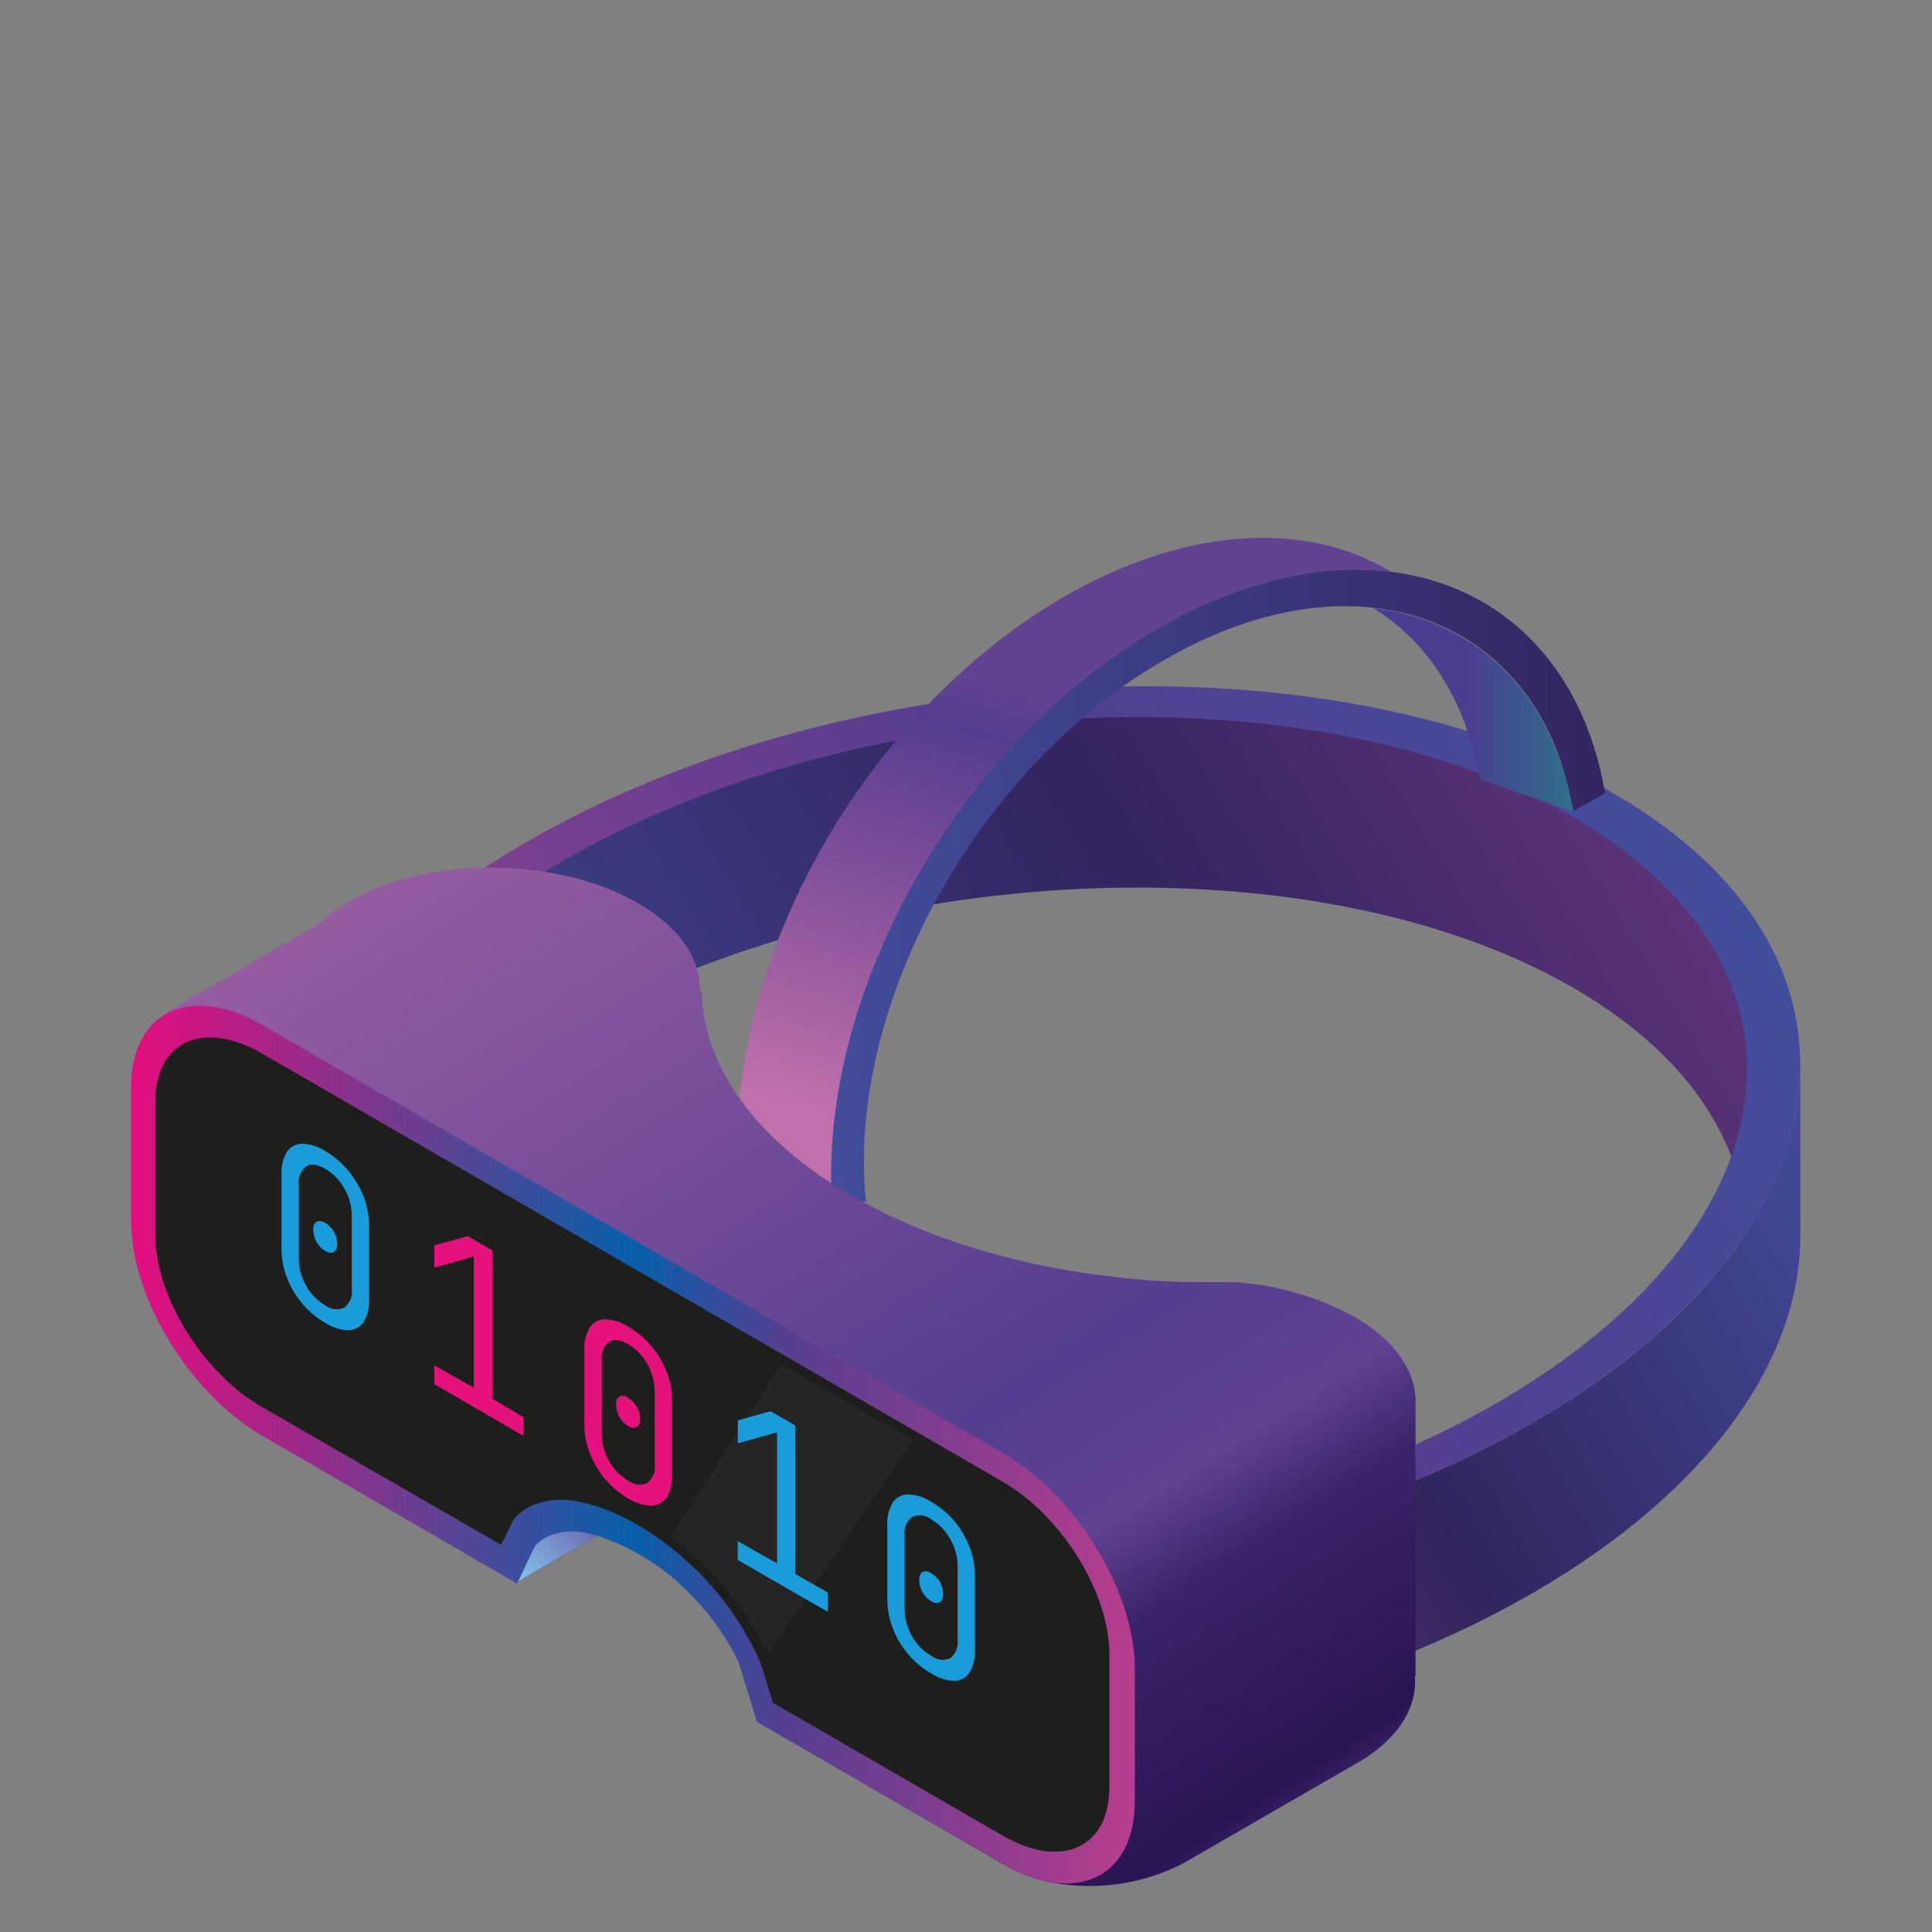 <?xml version="1.0" encoding="UTF-8"?> <svg xmlns="http://www.w3.org/2000/svg" width="200" height="200" viewBox="0 0 200 200" fill="none"><rect x="0" y="0" width="200" height="200" fill="#808080" stroke="none"/> <g clip-path="url(#clip0_52_256)"> <path d="M186.369 110.264C186.353 113.31 185.845 116.333 184.867 119.218C184.636 119.912 184.382 120.606 184.093 121.3C183.21 123.459 182.123 125.528 180.846 127.478C176.223 134.57 168.816 141.361 158.635 147.296C154.541 149.645 150.295 151.717 145.924 153.497C146.492 152.265 146.696 150.896 146.513 149.552C149.409 148.252 152.236 146.804 154.983 145.213C167.811 137.786 175.946 128.797 179.193 119.762C180.14 117.181 180.682 114.468 180.799 111.721C181.181 101.564 175.276 91.846 162.83 84.65C136.078 69.171 89.172 71.23 58.075 89.278C54.897 91.096 51.853 93.141 48.969 95.398C46.298 95.536 43.654 96.006 41.099 96.797C45.216 93.139 49.701 89.917 54.481 87.184C87.924 67.794 138.273 65.573 167.048 82.139C179.644 89.428 186.011 99.111 186.346 109.327C186.358 109.674 186.369 109.963 186.369 110.264Z" fill="url(#paint0_linear_52_256)"></path> <path d="M180.834 111.687C180.717 114.434 180.175 117.146 179.228 119.727C176.732 113.179 171.3 107.129 162.865 102.258C136.112 86.79 89.207 88.85 58.109 106.886C54.936 108.712 51.894 110.757 49.003 113.006C46.331 113.142 43.687 113.616 41.134 114.417V96.74C43.689 95.948 46.332 95.478 49.003 95.34C51.888 93.083 54.931 91.038 58.109 89.22C89.207 71.195 136.112 69.136 162.865 84.592C175.31 91.811 181.216 101.529 180.834 111.687Z" fill="url(#paint1_linear_52_256)"></path> <path d="M186.37 110.264V127.617C186.508 140.528 177.125 154.226 158.635 164.927C154.541 167.276 150.295 169.348 145.924 171.128V153.508C150.295 151.729 154.541 149.657 158.635 147.307C168.816 141.407 176.246 134.582 180.846 127.49C182.123 125.539 183.21 123.47 184.093 121.312V121.312C184.382 120.618 184.636 119.924 184.867 119.23C185.847 116.341 186.354 113.314 186.37 110.264V110.264Z" fill="url(#paint2_linear_52_256)"></path> <path d="M144.051 59.198C140.436 58.773 136.775 58.965 133.223 59.765C128.891 60.74 124.722 62.338 120.847 64.508C99.226 76.436 83.96 103.774 86.271 126.171L76.576 122.874C74.265 100.488 89.496 73.127 111.128 61.223C123.609 54.374 135.511 54.073 144.051 59.198Z" fill="url(#paint3_linear_52_256)"></path> <path d="M162.876 84.002L153.181 80.705C151.771 72.48 147.784 66.429 142.179 62.958C145.395 63.296 148.503 64.313 151.297 65.943C156.44 68.916 160.311 74.041 162.171 80.879C162.463 81.906 162.698 82.949 162.876 84.002Z" fill="url(#paint4_linear_52_256)"></path> <path d="M166.158 82.14L162.876 83.956C162.699 82.887 162.464 81.829 162.171 80.786C160.311 73.845 156.393 68.824 151.297 65.85C148.499 64.237 145.392 63.235 142.179 62.912C135.904 62.218 128.717 63.768 121.379 67.84C101.548 78.75 87.589 103.774 89.634 124.32L86.272 126.171C83.96 103.774 99.191 76.424 120.835 64.508C124.711 62.338 128.879 60.74 133.212 59.765C136.763 58.965 140.424 58.773 144.04 59.198C155.376 60.633 163.905 68.789 166.158 82.14Z" fill="url(#paint5_linear_52_256)"></path> <path d="M146.467 173.534C146.675 176.126 145.45 178.717 142.815 180.904L142.584 181.1C141.928 181.611 141.236 182.075 140.515 182.489L122.477 192.901C118.284 195.056 113.493 195.748 108.864 194.867L108.459 194.798L108.078 194.705C106.595 194.341 105.174 193.761 103.86 192.982L78.367 178.243L77.697 176.068C77.142 174.24 76.703 172.863 76.541 172.308C76.38 171.753 76.01 171.151 75.698 170.584C75.525 170.307 75.374 170.064 75.247 169.821C74.184 168.091 72.924 166.492 71.492 165.054C68.82 162.264 65.502 160.177 61.831 158.981L53.591 163.735L53.522 163.886H53.441L27.151 148.626C21.558 145.375 16.67 138.92 14.624 132.557V109.489C14.624 109.013 14.698 108.541 14.844 108.089C15.233 106.938 15.938 105.919 16.878 105.15C17.415 104.713 17.992 104.325 18.6 103.993L33.276 95.444C34.175 94.62 35.158 93.895 36.211 93.28C44.3 88.584 57.717 88.653 66.072 93.512C70.405 96.022 72.543 99.296 72.439 102.536L72.624 102.64C72.844 110.287 78.032 117.922 88.167 123.776C97.724 129.306 110.008 132.291 122.477 132.719H124.788C125.77 132.719 126.741 132.719 127.723 132.719C132.087 132.988 136.34 134.212 140.18 136.305C144.225 138.619 146.363 141.673 146.536 144.693V145.584V173.488L146.467 173.534Z" fill="url(#paint6_linear_52_256)"></path> <path d="M61.819 158.969L53.58 163.724L54.181 162.451C54.735 161.294 55.174 160.392 55.336 160.045C55.589 159.768 55.872 159.519 56.18 159.304C56.34 159.243 56.491 159.161 56.63 159.061C57.815 158.543 59.129 158.398 60.398 158.645C60.877 158.726 61.352 158.834 61.819 158.969V158.969Z" fill="url(#paint7_linear_52_256)"></path> <path d="M90.201 142.564L87.647 144.045L86.711 144.589L81.938 147.342L80.228 148.326L74.034 151.9L69.192 154.7L67.204 155.857L64.893 157.21L61.865 158.969C61.402 158.835 60.931 158.727 60.455 158.645C59.187 158.398 57.873 158.543 56.688 159.062C56.549 159.161 56.397 159.243 56.237 159.304C55.93 159.519 55.647 159.768 55.394 160.045C55.221 160.392 54.781 161.283 54.238 162.451L53.637 163.724L53.487 163.828L27.151 148.626C21.558 145.375 16.67 138.92 14.624 132.557C13.961 130.568 13.606 128.488 13.573 126.391V112.624C13.573 109.037 14.809 106.481 16.878 105.15C19.374 103.542 23.06 103.75 27.174 106.11L90.201 142.564Z" fill="url(#paint8_linear_52_256)"></path> <path d="M117.473 172.69V186.468C117.473 192.519 113.913 195.643 108.875 194.856L108.471 194.786L108.089 194.694C106.606 194.33 105.185 193.749 103.871 192.97L78.379 178.231L77.709 176.056C77.154 174.228 76.715 172.852 76.553 172.296C76.391 171.741 76.021 171.14 75.709 170.573C75.536 170.295 75.386 170.052 75.259 169.809C74.196 168.08 72.935 166.48 71.503 165.043C68.832 162.252 65.513 160.166 61.842 158.969C61.379 158.835 60.908 158.727 60.432 158.645C59.163 158.398 57.849 158.543 56.665 159.062C56.526 159.161 56.374 159.243 56.214 159.304C55.907 159.519 55.624 159.768 55.371 160.045C55.197 160.392 54.758 161.283 54.215 162.451L53.614 163.724L53.545 163.874H53.464L27.151 148.626C21.558 145.375 16.67 138.92 14.624 132.557C13.961 130.568 13.606 128.488 13.573 126.391V112.624C13.573 109.037 14.809 106.481 16.878 105.15C19.374 103.542 23.06 103.75 27.174 106.11L90.224 142.564L103.871 150.454C111.348 154.781 117.473 164.765 117.473 172.69Z" fill="url(#paint9_linear_52_256)"></path> <path d="M114.884 184.976C114.884 191.27 109.938 193.525 103.848 190.008L80.055 176.253C79.315 173.835 78.806 172.204 78.806 172.204C78.416 171.282 77.977 170.382 77.489 169.508C77.339 169.265 77.189 169.022 77.05 168.768C75.752 166.601 74.2 164.597 72.428 162.798C68.267 158.68 63.714 156.054 59.554 155.359C57.994 155.063 56.381 155.253 54.932 155.903C54.796 155.995 54.653 156.077 54.504 156.146C54.006 156.459 53.561 156.849 53.187 157.303C53.187 157.303 52.667 158.344 51.927 159.906L27.14 145.665C21.061 142.194 16.115 134.177 16.115 127.872V114.105C16.115 107.823 21.061 105.555 27.14 109.072L103.848 153.416C109.938 156.887 114.884 164.892 114.884 171.197V184.976Z" fill="url(#paint10_linear_52_256)"></path> <path d="M114.838 171.22V184.999C114.838 191.293 109.903 193.549 103.813 190.032L80.02 176.276C79.28 173.858 78.76 172.227 78.76 172.227C78.375 171.303 77.935 170.403 77.443 169.531C77.293 169.288 77.154 169.045 77.015 168.791C75.717 166.624 74.166 164.62 72.393 162.821C68.233 158.703 63.679 156.077 59.519 155.383C57.959 155.086 56.346 155.276 54.897 155.926C54.757 156.018 54.61 156.1 54.458 156.169C53.96 156.482 53.515 156.873 53.141 157.326L51.881 159.929L27.105 145.641C21.015 142.171 16.069 134.154 16.069 127.848V114.081C16.069 107.799 21.015 105.532 27.105 109.049L103.813 153.393C109.903 156.91 114.838 164.869 114.838 171.22Z" fill="#1E1E1C"></path> <g opacity="0.18"> <path opacity="0.18" d="M80.886 141.222L94.442 149.066L79.592 171.151L77.073 166.894L74.612 163.747L72.67 161.688L70.509 159.871L69.423 159.096L80.886 141.222Z" fill="white"></path> </g> <path d="M34.57 127.513C34.353 127.136 34.042 126.821 33.669 126.599C33.542 126.502 33.392 126.439 33.235 126.417C33.077 126.394 32.916 126.413 32.767 126.472C32.643 126.569 32.546 126.697 32.487 126.843C32.428 126.989 32.409 127.149 32.432 127.305C32.434 127.751 32.549 128.189 32.767 128.577C32.981 128.957 33.292 129.273 33.669 129.491C33.793 129.592 33.944 129.657 34.103 129.677C34.262 129.697 34.424 129.673 34.57 129.607C34.695 129.503 34.791 129.368 34.849 129.217C34.908 129.065 34.927 128.901 34.905 128.739C34.902 128.308 34.786 127.886 34.57 127.513V127.513ZM34.57 127.513C34.353 127.136 34.042 126.821 33.669 126.599C33.542 126.502 33.392 126.439 33.235 126.417C33.077 126.394 32.916 126.413 32.767 126.472C32.643 126.569 32.546 126.697 32.487 126.843C32.428 126.989 32.409 127.149 32.432 127.305C32.434 127.751 32.549 128.189 32.767 128.577C32.981 128.957 33.292 129.273 33.669 129.491C33.793 129.592 33.944 129.657 34.103 129.677C34.262 129.697 34.424 129.673 34.57 129.607C34.695 129.503 34.791 129.368 34.849 129.217C34.908 129.065 34.927 128.901 34.905 128.739C34.902 128.308 34.786 127.886 34.57 127.513V127.513ZM37.655 123.904C37.282 122.932 36.751 122.029 36.084 121.231C35.409 120.401 34.591 119.7 33.669 119.16C32.953 118.688 32.121 118.423 31.265 118.397C30.952 118.397 30.645 118.475 30.37 118.625C30.096 118.774 29.863 118.99 29.693 119.253C29.273 119.973 29.08 120.804 29.139 121.636V129.214C29.133 130.246 29.322 131.27 29.693 132.233C30.062 133.21 30.593 134.118 31.265 134.917C31.941 135.728 32.755 136.413 33.669 136.942C34.384 137.414 35.216 137.679 36.072 137.705C36.387 137.701 36.695 137.619 36.971 137.468C37.247 137.317 37.482 137.1 37.655 136.838C38.056 136.135 38.249 135.332 38.21 134.524V126.935C38.213 125.899 38.025 124.871 37.655 123.904V123.904ZM36.419 133.471C36.464 133.824 36.417 134.183 36.283 134.514C36.15 134.844 35.934 135.134 35.656 135.357C35.337 135.51 34.981 135.57 34.629 135.529C34.277 135.488 33.944 135.348 33.669 135.125C32.831 134.634 32.143 133.921 31.681 133.066C31.189 132.215 30.93 131.25 30.93 130.266V122.677C30.879 122.319 30.921 121.955 31.053 121.618C31.184 121.281 31.401 120.985 31.681 120.757C32.178 120.433 32.837 120.514 33.669 121C34.506 121.492 35.194 122.204 35.656 123.059C36.15 123.906 36.413 124.867 36.419 125.847V133.471ZM33.669 126.599C33.542 126.502 33.392 126.439 33.235 126.417C33.077 126.394 32.916 126.413 32.767 126.472C32.643 126.569 32.546 126.697 32.487 126.843C32.428 126.989 32.409 127.149 32.432 127.305C32.434 127.751 32.549 128.189 32.767 128.577C32.981 128.957 33.292 129.273 33.669 129.491C33.793 129.592 33.944 129.657 34.103 129.677C34.262 129.697 34.424 129.673 34.57 129.607C34.695 129.503 34.791 129.368 34.849 129.217C34.908 129.065 34.927 128.901 34.905 128.739C34.902 128.308 34.786 127.886 34.57 127.513C34.353 127.136 34.042 126.821 33.669 126.599V126.599ZM34.57 127.513C34.353 127.136 34.042 126.821 33.669 126.599C33.542 126.502 33.392 126.439 33.235 126.417C33.077 126.394 32.916 126.413 32.767 126.472C32.643 126.569 32.546 126.697 32.487 126.843C32.428 126.989 32.409 127.149 32.432 127.305C32.434 127.751 32.549 128.189 32.767 128.577C32.981 128.957 33.292 129.273 33.669 129.491C33.793 129.592 33.944 129.657 34.103 129.677C34.262 129.697 34.424 129.673 34.57 129.607C34.695 129.503 34.791 129.368 34.849 129.217C34.908 129.065 34.927 128.901 34.905 128.739C34.902 128.308 34.786 127.886 34.57 127.513V127.513ZM34.57 127.513C34.353 127.136 34.042 126.821 33.669 126.599C33.542 126.502 33.392 126.439 33.235 126.417C33.077 126.394 32.916 126.413 32.767 126.472C32.643 126.569 32.546 126.697 32.487 126.843C32.428 126.989 32.409 127.149 32.432 127.305C32.434 127.751 32.549 128.189 32.767 128.577C32.981 128.957 33.292 129.273 33.669 129.491C33.793 129.592 33.944 129.657 34.103 129.677C34.262 129.697 34.424 129.673 34.57 129.607C34.695 129.503 34.791 129.368 34.849 129.217C34.908 129.065 34.927 128.901 34.905 128.739C34.902 128.308 34.786 127.886 34.57 127.513V127.513Z" fill="#199CD9"></path> <path d="M50.968 144.797V129.445L48.425 127.964L44.959 128.913V131.227L49.05 130.07V143.652L44.959 141.338V143.281L54.203 148.649V146.706L50.968 144.797Z" fill="#E5127E"></path> <path d="M65.921 145.63C65.708 145.257 65.402 144.946 65.031 144.728C64.92 144.604 64.77 144.521 64.606 144.495C64.442 144.468 64.273 144.498 64.129 144.581C63.984 144.663 63.872 144.793 63.811 144.948C63.751 145.103 63.745 145.274 63.795 145.433C63.798 145.875 63.913 146.309 64.13 146.694C64.34 147.08 64.652 147.4 65.031 147.62C65.154 147.721 65.302 147.786 65.46 147.806C65.617 147.826 65.777 147.802 65.921 147.736C66.05 147.634 66.15 147.5 66.21 147.348C66.271 147.196 66.291 147.03 66.268 146.868C66.264 146.432 66.145 146.004 65.921 145.63V145.63ZM65.921 145.63C65.708 145.257 65.402 144.946 65.031 144.728C64.92 144.604 64.77 144.521 64.606 144.495C64.442 144.468 64.273 144.498 64.129 144.581C63.984 144.663 63.872 144.793 63.811 144.948C63.751 145.103 63.745 145.274 63.795 145.433C63.798 145.875 63.913 146.309 64.13 146.694C64.34 147.08 64.652 147.4 65.031 147.62C65.154 147.721 65.302 147.786 65.46 147.806C65.617 147.826 65.777 147.802 65.921 147.736C66.05 147.634 66.15 147.5 66.21 147.348C66.271 147.196 66.291 147.03 66.268 146.868C66.264 146.432 66.145 146.004 65.921 145.63V145.63ZM69.018 142.021C68.638 141.054 68.103 140.155 67.435 139.36C66.764 138.544 65.949 137.858 65.031 137.335C64.315 136.866 63.483 136.602 62.628 136.572C62.314 136.573 62.005 136.652 61.729 136.801C61.453 136.95 61.218 137.166 61.045 137.428C60.63 138.15 60.437 138.979 60.49 139.811V147.389C60.491 148.42 60.679 149.443 61.045 150.408C61.422 151.383 61.957 152.29 62.628 153.092C63.305 153.902 64.118 154.588 65.031 155.117C65.683 155.532 66.424 155.786 67.192 155.857H67.435C67.749 155.856 68.058 155.777 68.334 155.628C68.61 155.478 68.845 155.263 69.018 155.001C69.076 154.897 69.134 154.804 69.18 154.7C69.468 154.049 69.603 153.341 69.573 152.629V145.04C69.572 144.008 69.384 142.985 69.018 142.021V142.021ZM67.019 153.52C66.699 153.674 66.342 153.732 65.99 153.689C65.638 153.646 65.305 153.503 65.031 153.277C64.189 152.792 63.499 152.078 63.044 151.218C62.552 150.371 62.293 149.409 62.293 148.43V140.84C62.242 140.483 62.284 140.118 62.416 139.781C62.547 139.445 62.764 139.148 63.044 138.92C63.541 138.596 64.199 138.677 65.031 139.151C65.87 139.648 66.557 140.364 67.019 141.222C67.504 142.072 67.763 143.032 67.77 144.01V151.553C67.829 151.918 67.79 152.292 67.658 152.637C67.526 152.983 67.306 153.287 67.019 153.52V153.52ZM65.031 144.728C64.92 144.604 64.77 144.521 64.606 144.495C64.442 144.468 64.273 144.498 64.129 144.581C63.984 144.663 63.872 144.793 63.811 144.948C63.751 145.103 63.745 145.274 63.795 145.433C63.798 145.875 63.913 146.309 64.13 146.694C64.34 147.08 64.652 147.4 65.031 147.62C65.154 147.721 65.302 147.786 65.46 147.806C65.617 147.826 65.777 147.802 65.921 147.736C66.05 147.634 66.15 147.5 66.21 147.348C66.271 147.196 66.291 147.03 66.268 146.868C66.259 146.436 66.142 146.013 65.925 145.638C65.709 145.264 65.401 144.951 65.031 144.728V144.728ZM65.921 145.63C65.708 145.257 65.402 144.946 65.031 144.728C64.92 144.604 64.77 144.521 64.606 144.495C64.442 144.468 64.273 144.498 64.129 144.581C63.984 144.663 63.872 144.793 63.811 144.948C63.751 145.103 63.745 145.274 63.795 145.433C63.798 145.875 63.913 146.309 64.13 146.694C64.34 147.08 64.652 147.4 65.031 147.62C65.154 147.721 65.302 147.786 65.46 147.806C65.617 147.826 65.777 147.802 65.921 147.736C66.05 147.634 66.15 147.5 66.21 147.348C66.271 147.196 66.291 147.03 66.268 146.868C66.264 146.432 66.145 146.004 65.921 145.63V145.63ZM65.921 145.63C65.708 145.257 65.402 144.946 65.031 144.728C64.92 144.604 64.77 144.521 64.606 144.495C64.442 144.468 64.273 144.498 64.129 144.581C63.984 144.663 63.872 144.793 63.811 144.948C63.751 145.103 63.745 145.274 63.795 145.433C63.798 145.875 63.913 146.309 64.13 146.694C64.34 147.08 64.652 147.4 65.031 147.62C65.154 147.721 65.302 147.786 65.46 147.806C65.617 147.826 65.777 147.802 65.921 147.736C66.05 147.634 66.15 147.5 66.21 147.348C66.271 147.196 66.291 147.03 66.268 146.868C66.264 146.432 66.145 146.004 65.921 145.63V145.63Z" fill="#E5127E"></path> <path d="M84.342 164.094L82.319 162.937V147.562L81.938 147.342L79.777 146.093L77.316 146.775L76.379 147.041V149.413L80.216 148.337L80.447 148.279V161.85L76.368 159.536V161.479L83.394 165.54L85.705 166.847V164.858L84.342 164.094Z" fill="#199CD9"></path> <path d="M97.296 163.758C97.079 163.385 96.768 163.074 96.395 162.856C96.269 162.757 96.12 162.693 95.961 162.67C95.803 162.648 95.641 162.668 95.493 162.729C95.262 162.856 95.158 163.134 95.158 163.562C95.159 164.002 95.273 164.435 95.49 164.818C95.706 165.201 96.018 165.521 96.395 165.748C96.519 165.849 96.67 165.913 96.829 165.934C96.988 165.954 97.15 165.93 97.296 165.864C97.418 165.758 97.511 165.623 97.568 165.471C97.624 165.32 97.642 165.156 97.62 164.996C97.619 164.563 97.508 164.137 97.296 163.758V163.758ZM97.296 163.758C97.079 163.385 96.768 163.074 96.395 162.856C96.269 162.757 96.12 162.693 95.961 162.67C95.803 162.648 95.641 162.668 95.493 162.729C95.262 162.856 95.158 163.134 95.158 163.562C95.159 164.002 95.273 164.435 95.49 164.818C95.706 165.201 96.018 165.521 96.395 165.748C96.519 165.849 96.67 165.913 96.829 165.934C96.988 165.954 97.15 165.93 97.296 165.864C97.418 165.758 97.511 165.623 97.568 165.471C97.624 165.32 97.642 165.156 97.62 164.996C97.619 164.563 97.508 164.137 97.296 163.758V163.758ZM100.37 160.149C100.001 159.178 99.474 158.275 98.81 157.476C98.125 156.672 97.308 155.992 96.395 155.464C95.68 154.991 94.847 154.727 93.991 154.7C93.678 154.701 93.371 154.778 93.095 154.926C92.819 155.073 92.583 155.285 92.408 155.544C91.995 156.268 91.802 157.096 91.853 157.928V165.517C91.854 166.545 92.042 167.564 92.408 168.525C92.778 169.507 93.313 170.419 93.991 171.22C94.668 172.028 95.481 172.709 96.395 173.233C97.106 173.704 97.934 173.968 98.787 173.997C99.102 173.999 99.413 173.92 99.69 173.768C99.967 173.616 100.201 173.397 100.37 173.129C100.777 172.429 100.97 171.624 100.925 170.815V163.226C100.937 162.175 100.749 161.13 100.37 160.149V160.149ZM99.133 169.728C99.181 170.086 99.137 170.449 99.006 170.785C98.874 171.121 98.66 171.418 98.382 171.648C98.061 171.796 97.705 171.852 97.354 171.809C97.003 171.766 96.671 171.627 96.395 171.406C95.553 170.914 94.862 170.202 94.395 169.346C93.907 168.494 93.649 167.529 93.644 166.547V158.969C93.596 158.611 93.639 158.247 93.77 157.911C93.902 157.575 94.117 157.278 94.395 157.048C94.717 156.895 95.075 156.836 95.428 156.877C95.782 156.917 96.117 157.057 96.395 157.28C97.233 157.777 97.92 158.492 98.382 159.351C98.869 160.2 99.128 161.16 99.133 162.139V169.728ZM96.395 162.856C96.269 162.757 96.12 162.693 95.961 162.67C95.803 162.648 95.641 162.668 95.493 162.729C95.262 162.856 95.158 163.134 95.158 163.562C95.159 164.002 95.273 164.435 95.49 164.818C95.706 165.201 96.018 165.521 96.395 165.748C96.519 165.849 96.67 165.913 96.829 165.934C96.988 165.954 97.15 165.93 97.296 165.864C97.418 165.758 97.511 165.623 97.568 165.471C97.624 165.32 97.642 165.156 97.62 164.996C97.619 164.563 97.508 164.137 97.296 163.758C97.079 163.385 96.768 163.074 96.395 162.856V162.856ZM97.296 163.758C97.079 163.385 96.768 163.074 96.395 162.856C96.269 162.757 96.12 162.693 95.961 162.67C95.803 162.648 95.641 162.668 95.493 162.729C95.262 162.856 95.158 163.134 95.158 163.562C95.159 164.002 95.273 164.435 95.49 164.818C95.706 165.201 96.018 165.521 96.395 165.748C96.519 165.849 96.67 165.913 96.829 165.934C96.988 165.954 97.15 165.93 97.296 165.864C97.418 165.758 97.511 165.623 97.568 165.471C97.624 165.32 97.642 165.156 97.62 164.996C97.619 164.563 97.508 164.137 97.296 163.758V163.758ZM97.296 163.758C97.079 163.385 96.768 163.074 96.395 162.856C96.269 162.757 96.12 162.693 95.961 162.67C95.803 162.648 95.641 162.668 95.493 162.729C95.262 162.856 95.158 163.134 95.158 163.562C95.159 164.002 95.273 164.435 95.49 164.818C95.706 165.201 96.018 165.521 96.395 165.748C96.519 165.849 96.67 165.913 96.829 165.934C96.988 165.954 97.15 165.93 97.296 165.864C97.418 165.758 97.511 165.623 97.568 165.471C97.624 165.32 97.642 165.156 97.62 164.996C97.619 164.563 97.508 164.137 97.296 163.758V163.758Z" fill="#199CD9"></path> </g> <defs> <linearGradient id="paint0_linear_52_256" x1="172.352" y1="79.028" x2="66.416" y2="140.39" gradientUnits="userSpaceOnUse"> <stop stop-color="#424D9C"></stop> <stop offset="0.49" stop-color="#553E91"></stop> <stop offset="0.98" stop-color="#843F90"></stop> </linearGradient> <linearGradient id="paint1_linear_52_256" x1="42.636" y1="148.927" x2="207.095" y2="50.071" gradientUnits="userSpaceOnUse"> <stop stop-color="#424D9C"></stop> <stop offset="0.49" stop-color="#332560"></stop> <stop offset="0.98" stop-color="#843F90"></stop> </linearGradient> <linearGradient id="paint2_linear_52_256" x1="194.725" y1="124.69" x2="96.085" y2="181.837" gradientUnits="userSpaceOnUse"> <stop stop-color="#424D9C"></stop> <stop offset="0.49" stop-color="#32255E"></stop> <stop offset="0.98" stop-color="#843F90"></stop> </linearGradient> <linearGradient id="paint3_linear_52_256" x1="117.184" y1="60.83" x2="99.177" y2="123.407" gradientUnits="userSpaceOnUse"> <stop offset="0.21" stop-color="#614293"></stop> <stop offset="0.29" stop-color="#553E91"></stop> <stop offset="0.45" stop-color="#704897"></stop> <stop offset="0.56" stop-color="#82509B"></stop> <stop offset="0.94" stop-color="#C170AB"></stop> </linearGradient> <linearGradient id="paint4_linear_52_256" x1="142.179" y1="73.474" x2="162.876" y2="73.474" gradientUnits="userSpaceOnUse"> <stop offset="0.48" stop-color="#4A3E91"></stop> <stop offset="1" stop-color="#2E708C"></stop> </linearGradient> <linearGradient id="paint5_linear_52_256" x1="86.075" y1="92.575" x2="166.158" y2="92.575" gradientUnits="userSpaceOnUse"> <stop stop-color="#424D9C"></stop> <stop offset="1" stop-color="#332560"></stop> </linearGradient> <linearGradient id="paint6_linear_52_256" x1="122.211" y1="203.66" x2="11.815" y2="31.661" gradientUnits="userSpaceOnUse"> <stop stop-color="#5E4193"></stop> <stop offset="0.05" stop-color="#291453"></stop> <stop offset="0.16" stop-color="#3B246A"></stop> <stop offset="0.21" stop-color="#614293"></stop> <stop offset="0.29" stop-color="#553E91"></stop> <stop offset="0.94" stop-color="#C170AB"></stop> </linearGradient> <linearGradient id="paint7_linear_52_256" x1="54.539" y1="164.51" x2="60.139" y2="157.598" gradientUnits="userSpaceOnUse"> <stop stop-color="#86C4EB"></stop> <stop offset="1" stop-color="#6E6EB2"></stop> </linearGradient> <linearGradient id="paint8_linear_52_256" x1="61.588" y1="159.675" x2="27.05" y2="77.192" gradientUnits="userSpaceOnUse"> <stop stop-color="#9365A7"></stop> <stop offset="1" stop-color="#6E6EB2"></stop> </linearGradient> <linearGradient id="paint9_linear_52_256" x1="13.55" y1="149.54" x2="117.461" y2="149.54" gradientUnits="userSpaceOnUse"> <stop stop-color="#E50C7E"></stop> <stop offset="0.28" stop-color="#6C3E91"></stop> <stop offset="0.5" stop-color="#075FAA"></stop> <stop offset="0.65" stop-color="#553E91"></stop> <stop offset="1" stop-color="#B83D8E"></stop> </linearGradient> <linearGradient id="paint10_linear_52_256" x1="17.758" y1="127.541" x2="116.978" y2="127.541" gradientUnits="userSpaceOnUse"> <stop stop-color="#E50C7E"></stop> <stop offset="0.28" stop-color="#6C3E91"></stop> <stop offset="0.5" stop-color="#075FAA"></stop> <stop offset="0.65" stop-color="#553E91"></stop> <stop offset="1" stop-color="#B83D8E"></stop> </linearGradient> <clipPath id="clip0_52_256"> <rect width="200" height="200" fill="white"></rect> </clipPath> </defs> </svg> 